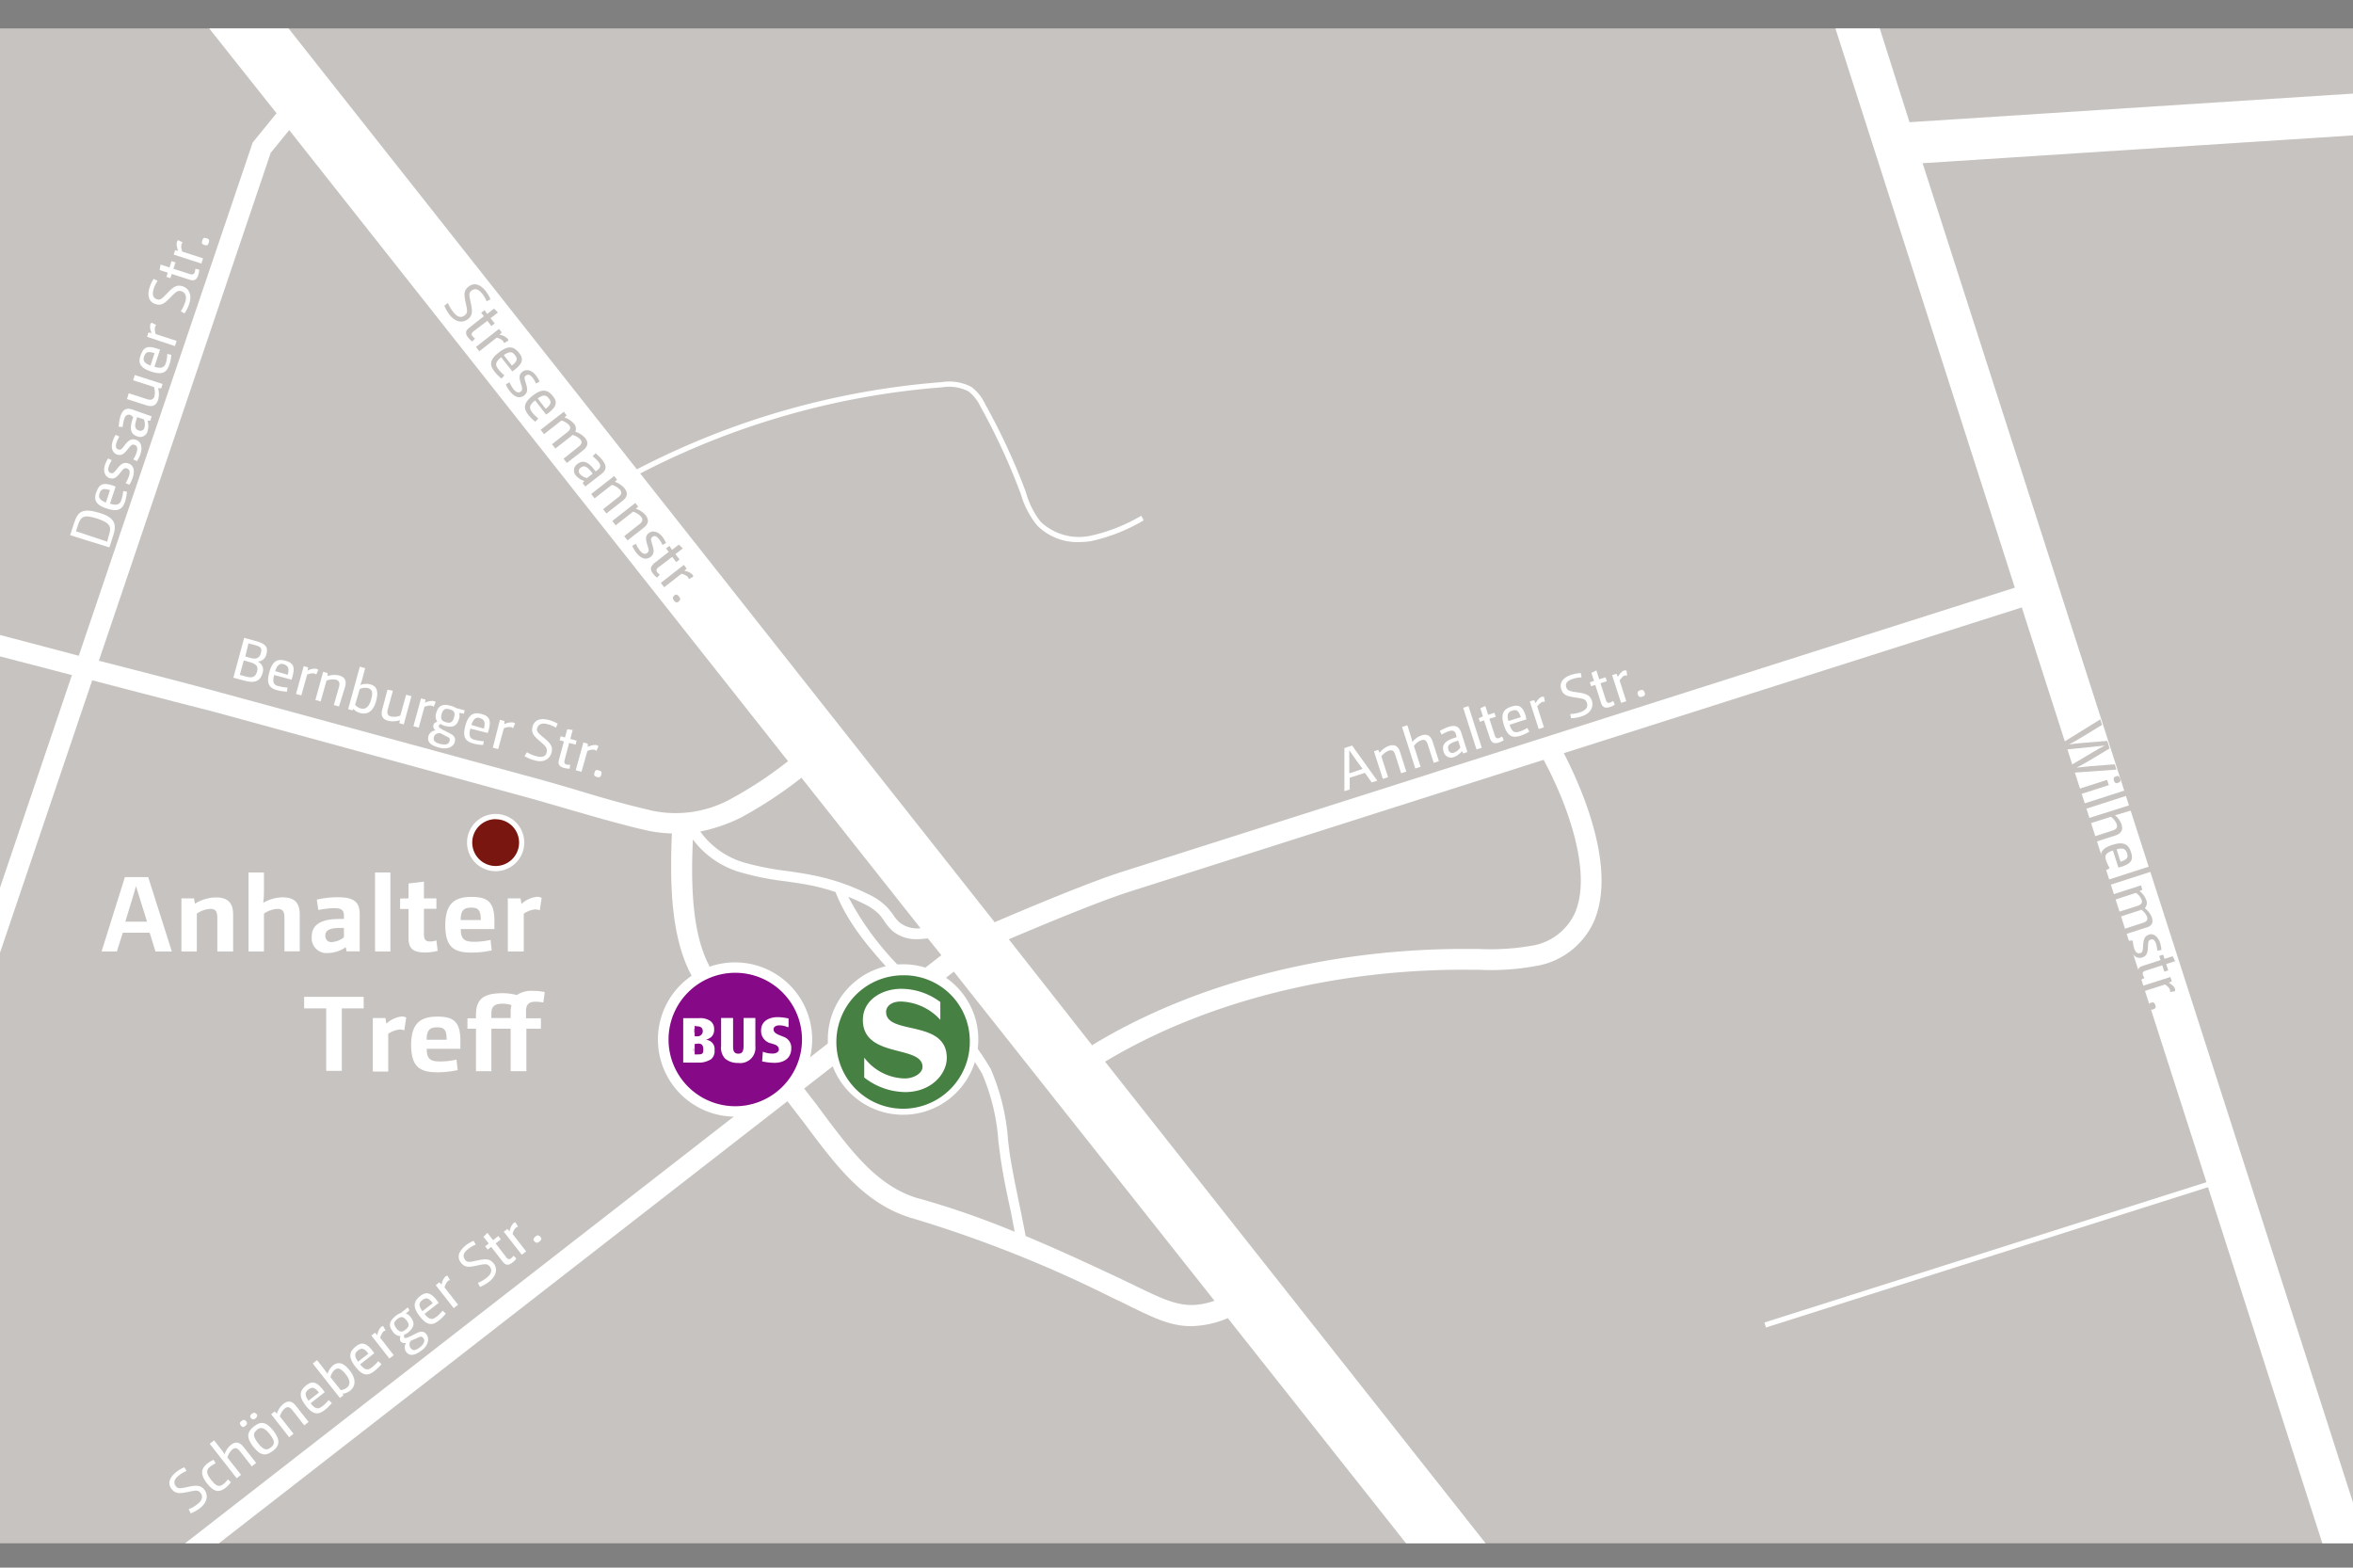 <?xml version="1.0" encoding="UTF-8"?>
<svg preserveAspectRatio="xMidYMid slice" width="800px" height="533px" xmlns="http://www.w3.org/2000/svg" xmlns:xlink="http://www.w3.org/1999/xlink" viewBox="0 0 236.92 150.61">
  <rect x="0" y="0" width="236.92" height="150.61" fill="#808080" stroke="none"/>
  <defs>
    <style>.cls-1{fill:#c7c3c0;}.cls-2{clip-path:url(#clip-path);}.cls-3{fill:#fff;}.cls-4{fill:#7a1610;}.cls-5{fill:#860987;}.cls-6{fill:#468143;}</style>
    <clipPath id="clip-path">
      <rect class="cls-1" x="2.42" y="2.73" width="232.08" height="145.54"></rect>
    </clipPath>
  </defs>
  <title>af-lageplan-Anhalter Treff-Bernburger Str-201904-p</title>
  <g id="Ebene_1" data-name="Ebene 1">
    <rect class="cls-1" x="2.42" y="2.73" width="232.08" height="145.54"></rect>
    <g class="cls-2">
      <path class="cls-3" d="M237.5,12.62l-.25-4-48.37,3.12-4-12.62L181,.35l18,56.11-85.78,27.3c-3.15,1-9,3.46-12.23,4.84L66.94,45.49a75.62,75.62,0,0,1,29-8.28,4.1,4.1,0,0,1,2.53.39,4,4,0,0,1,1.15,1.45,61.93,61.93,0,0,1,3.83,8.27l.06.17a8.44,8.44,0,0,0,1.57,3,5.42,5.42,0,0,0,4,1.59,7.65,7.65,0,0,0,1.16-.09,16.94,16.94,0,0,0,5.07-2l-.24-.44a16.49,16.49,0,0,1-4.91,1.93,5.37,5.37,0,0,1-4.75-1.35A8.11,8.11,0,0,1,104,47.32l-.06-.17a61.21,61.21,0,0,0-3.87-8.34,4.38,4.38,0,0,0-1.3-1.63,4.55,4.55,0,0,0-2.85-.47,76.08,76.08,0,0,0-29.3,8.38L25.42-7.06,20.71-3.34,32,10.88l-2.29,2.81L13,63C8.14,61.71,3.2,60.43.43,59.67L-.1,61.6c2.76.76,7.64,2,12.44,3.26L-11.72,136l1.89.64L14.29,65.36c4.53,1.18,9,2.34,11.6,3l30.22,8.26c1.3.36,2.6.74,3.9,1.12,2.4.69,4.88,1.42,7.37,2a12.6,12.6,0,0,0,2.6.33c-.19,4.85-.23,11.47,3,15.3,2.25,2.69,4.52,5.65,6.71,8.51l.22.3L18.2,152.17l1.23,1.57L81.08,105.8l1.24,1.61c.34.43.67.88,1,1.33,2.65,3.49,5.38,7.09,9.92,8.35a119.61,119.61,0,0,1,19.15,7.64c.5.23,1,.46,1.41.68,2.32,1.12,4,2,6.06,2a9.52,9.52,0,0,0,3.53-.77l20.58,26,4.7-3.72L111.6,102c9.52-5.74,22.12-8.95,35.06-8.83h.81a24,24,0,0,0,5.39-.34,7.44,7.44,0,0,0,5.66-4.21c2.34-5.19-1.21-13.08-2.85-16.26l44-14,17.74,55.22-42.47,13.48.15.48,42.47-13.48,12.68,39.5,3.81-1.23L190.14,15.68ZM95.87,91.77l-2.94,2.28-1-1.1a27.93,27.93,0,0,1-5-6.79c.5.21,1,.42,1.47.66a5.17,5.17,0,0,1,1.47,1,4.88,4.88,0,0,1,.48.62,5.29,5.29,0,0,0,.83,1,3.54,3.54,0,0,0,2.39.79,7.93,7.93,0,0,0,1-.08Zm-2-2.59a2.78,2.78,0,0,1-2-.54,4,4,0,0,1-.66-.79,7.7,7.7,0,0,0-.57-.71,6,6,0,0,0-1.75-1.21,20.76,20.76,0,0,0-5.12-1.79c-.91-.2-1.83-.33-2.73-.46A26.72,26.72,0,0,1,77,82.89a7.91,7.91,0,0,1-4.29-3,16,16,0,0,0,3.9-1.34,40.85,40.85,0,0,0,5.82-3.83Zm-26-11.35c-2.44-.56-4.89-1.27-7.27-2-1.31-.38-2.62-.77-3.93-1.12L26.42,66.48c-2.58-.71-7-1.85-11.49-3l16.51-48.8,1.78-2.18L81.14,73.13a38.6,38.6,0,0,1-5.45,3.6A11,11,0,0,1,67.84,77.83ZM81.44,103l-.21-.28c-2.21-2.88-4.49-5.86-6.76-8.58C71.84,91,71.8,85.13,72,80.65a8.71,8.71,0,0,0,4.69,3.19,26.23,26.23,0,0,0,4.22.83c.88.13,1.79.26,2.66.44.72.16,1.43.36,2.13.59,1.21,3.11,3.4,5.56,5.54,7.92l.94,1Zm12.34,12.17c-3.89-1.07-6.41-4.41-8.85-7.63l-1-1.35-1.24-1.61,10.86-8.44c.52.51,1,1,1.58,1.51a20.2,20.2,0,0,1,4.66,5.52,19.83,19.83,0,0,1,1.56,6.51l.18,1.39c.25,1.77.62,3.55,1,5.27.13.65.25,1.31.38,2A82.45,82.45,0,0,0,93.78,115.16Zm28.33,9.8c-2.71.93-4.28.17-7.43-1.35l-1.43-.69c-3.1-1.46-6.17-2.88-9.28-4.18-.17-.87-.34-1.74-.52-2.61-.35-1.71-.72-3.47-1-5.21-.06-.46-.12-.91-.17-1.37a21,21,0,0,0-1.66-6.84,21.07,21.07,0,0,0-4.88-5.81c-.49-.45-1-.92-1.46-1.39l2.79-2.17ZM156.7,87.8a5.53,5.53,0,0,1-4.25,3.08,23,23,0,0,1-4.95.29h-.82c-13.42-.1-26.47,3.24-36.33,9.25l-8-10.18c3.29-1.4,8.68-3.64,11.56-4.56L153.73,73C156.23,77.65,158.39,84.06,156.7,87.8Z"></path>
      <path class="cls-1" d="M48.46,29.11A3.6,3.6,0,0,0,49,30c.38.49.75.55,1.06.31s.29-.43.11-1.24-.18-1.18.29-1.54,1.05-.3,1.64.44a3.58,3.58,0,0,1,.45.78l-.36.2a3.15,3.15,0,0,0-.43-.73c-.36-.46-.69-.53-1-.32s-.27.41-.1,1.2.19,1.21-.28,1.57-1.16.33-1.75-.42a3.73,3.73,0,0,1-.51-.88Z"></path>
      <path class="cls-1" d="M52.24,30.16l.65-.51.38.37-.71.55.4.5-.32.25-.39-.5-1.31,1c-.23.18-.25.31-.11.48a1,1,0,0,0,.24.23l-.27.28a1.88,1.88,0,0,1-.38-.37c-.32-.4-.27-.66.09-.95l1.41-1.11-.26-.33.32-.25Z"></path>
      <path class="cls-1" d="M53.37,31.6l.27.34-.23.22a1.39,1.39,0,0,1,.77.36.38.38,0,0,1,.1.2l-.43.24a.67.67,0,0,0-.1-.21,1.26,1.26,0,0,0-.6-.31l-1.67,1.31-.32-.42Z"></path>
      <path class="cls-1" d="M53.61,36.37a4,4,0,0,1-.65-.65c-.47-.6-.57-1.1.39-1.85s1.46-.55,1.92,0,.44,1-.37,1.63a2.27,2.27,0,0,1-.25.18l-1.07-1.36c-.62.51-.57.78-.24,1.19a3.58,3.58,0,0,0,.55.55Zm1-1.25c.54-.43.55-.66.3-1s-.53-.39-1.08,0Z"></path>
      <path class="cls-1" d="M54.38,36.73a3.62,3.62,0,0,0,.36.63c.29.37.53.41.72.26s.17-.28,0-.82-.17-.83.17-1.09.86-.2,1.3.37a2.66,2.66,0,0,1,.34.58l-.34.19a2.73,2.73,0,0,0-.32-.55c-.24-.3-.45-.38-.65-.22s-.15.25,0,.76.2.86-.17,1.15-.87.25-1.38-.41a2.36,2.36,0,0,1-.38-.65Z"></path>
      <path class="cls-1" d="M56.86,40.52a3.91,3.91,0,0,1-.65-.64c-.47-.6-.56-1.11.39-1.86s1.47-.54,1.92,0,.45,1-.37,1.63l-.25.18-1.06-1.36c-.63.5-.57.77-.25,1.19a3.56,3.56,0,0,0,.56.54Zm1-1.24c.54-.44.56-.67.3-1s-.52-.4-1.07,0Z"></path>
      <path class="cls-1" d="M59.6,39.56l.27.34-.21.21a2,2,0,0,1,.9.58.71.71,0,0,1,.14.79,2.16,2.16,0,0,1,.95.6c.33.43.28.81-.23,1.21l-1.53,1.19-.32-.41L61,42.93c.35-.27.37-.48.19-.71a1.68,1.68,0,0,0-.76-.44,1,1,0,0,1-.18.17l-1.46,1.14-.33-.41,1.45-1.14c.35-.27.37-.48.19-.7a1.5,1.5,0,0,0-.73-.44l-1.67,1.31-.33-.42Z"></path>
      <path class="cls-1" d="M62.88,45.12c.26-.21.29-.43.06-.73a3.77,3.77,0,0,0-.57-.56l.28-.28a4.12,4.12,0,0,1,.66.66c.44.56.38.94-.08,1.31l-1.57,1.22-.26-.34.18-.19a1.7,1.7,0,0,1-.81-.51.74.74,0,0,1,.15-1.13c.46-.36.95-.28,1.58.52l.16.2Zm-.64.21c-.45-.57-.72-.62-1-.41a.39.39,0,0,0-.1.61,1.3,1.3,0,0,0,.68.4l.55-.42Z"></path>
      <path class="cls-1" d="M64.44,45.73l.27.35-.21.21a2.13,2.13,0,0,1,.92.61c.36.46.31.84-.21,1.24l-1.52,1.19-.32-.41,1.45-1.14c.35-.27.37-.48.17-.74a1.75,1.75,0,0,0-.77-.46l-1.67,1.3-.32-.42Z"></path>
      <path class="cls-1" d="M66.47,48.32l.27.35-.22.21a2,2,0,0,1,.93.61c.36.46.3.84-.21,1.24l-1.52,1.19-.32-.41,1.45-1.14c.35-.27.36-.48.16-.74a1.65,1.65,0,0,0-.76-.47l-1.67,1.31-.32-.42Z"></path>
      <path class="cls-1" d="M66.52,52.24a3.38,3.38,0,0,0,.37.63c.28.36.52.41.72.25s.17-.28,0-.81-.17-.84.16-1.1.86-.19,1.31.37a3,3,0,0,1,.34.59l-.34.19a2.51,2.51,0,0,0-.33-.55c-.23-.3-.45-.38-.64-.23s-.15.26,0,.77.2.86-.17,1.15-.87.25-1.39-.41a3.56,3.56,0,0,1-.38-.65Z"></path>
      <path class="cls-1" d="M70,52.83l.65-.51.38.37-.71.55.4.51L70.4,54l-.39-.5-1.31,1c-.23.18-.25.32-.12.49a1.27,1.27,0,0,0,.25.22l-.27.28a1.65,1.65,0,0,1-.38-.37c-.32-.4-.27-.66.09-1l1.41-1.1-.26-.33.32-.25Z"></path>
      <path class="cls-1" d="M71.13,54.27l.27.35-.23.22a1.38,1.38,0,0,1,.77.35.41.41,0,0,1,.1.21l-.43.24a.54.54,0,0,0-.1-.22,1.37,1.37,0,0,0-.6-.3l-1.67,1.3L68.92,56Z"></path>
      <path class="cls-1" d="M70.19,57.71c-.16-.22-.15-.32,0-.48s.3-.14.47.07.15.32,0,.47S70.36,57.92,70.19,57.71Z"></path>
      <path class="cls-3" d="M23.56,145a3.6,3.6,0,0,0,.84-.49c.48-.38.55-.75.31-1.06s-.43-.28-1.24-.11-1.18.18-1.55-.28-.29-1.06.45-1.64a2.77,2.77,0,0,1,.78-.45l.2.35a3.15,3.15,0,0,0-.73.43c-.47.37-.53.69-.32,1s.41.27,1.2.1,1.21-.18,1.57.28.33,1.17-.42,1.76a4.37,4.37,0,0,1-.89.51Z"></path>
      <path class="cls-3" d="M27.61,142.41a2.88,2.88,0,0,1-.48.51c-.62.48-1.11.49-1.82-.42s-.52-1.45.05-1.9a2.55,2.55,0,0,1,.59-.35l.2.34a2.55,2.55,0,0,0-.52.31c-.34.27-.47.57.08,1.27s.83.69,1.23.38a3.17,3.17,0,0,0,.39-.42Z"></path>
      <path class="cls-3" d="M25.58,138.71l.42-.33.62.79c.13.16.25.33.39.54h0a2,2,0,0,1,.59-.88c.47-.36.84-.31,1.24.2l1.2,1.52-.42.33-1.13-1.45c-.28-.35-.49-.37-.74-.17a1.56,1.56,0,0,0-.47.77l1.31,1.66-.42.33Z"></path>
      <path class="cls-3" d="M29,137c-.19.15-.29.13-.43-.05s-.13-.28.06-.43.29-.13.43,0S29.21,136.84,29,137Zm2.63,2.4c-.62.48-1.14.52-1.87-.41s-.55-1.45.06-1.94,1.14-.53,1.87.4S32.27,138.92,31.65,139.4ZM30,136.26c-.2.15-.3.14-.44,0s-.13-.28.06-.43.3-.13.44,0S30.15,136.11,30,136.26Zm.12,1.12c-.36.29-.44.58.11,1.28s.85.69,1.22.4.45-.56-.1-1.27S30.45,137.09,30.08,137.38Z"></path>
      <path class="cls-3" d="M31.48,135.87l.34-.27.21.21a2.1,2.1,0,0,1,.61-.92c.47-.37.84-.31,1.24.2l1.2,1.52-.42.33-1.13-1.45c-.28-.35-.49-.37-.74-.17a1.58,1.58,0,0,0-.47.76l1.31,1.67-.42.33Z"></path>
      <path class="cls-3" d="M37.31,134.79a4,4,0,0,1-.65.65c-.59.47-1.1.57-1.85-.39s-.54-1.46,0-1.92,1-.44,1.63.37c.07.08.12.16.19.25l-1.36,1.07c.5.62.77.57,1.19.24a3.12,3.12,0,0,0,.54-.55Zm-1.24-1c-.44-.54-.67-.55-1-.3s-.39.53,0,1.08Z"></path>
      <path class="cls-3" d="M35.48,131l.41-.33.62.79.39.53h0a1.75,1.75,0,0,1,.5-.79c.48-.38,1-.36,1.66.51s.48,1.52,0,1.91a1.42,1.42,0,0,1-.71.28l.08.14-.34.27Zm2.68,2.55a1.06,1.06,0,0,0,.58-.22c.29-.23.44-.62-.08-1.28s-.8-.66-1.09-.43a1.35,1.35,0,0,0-.39.69Z"></path>
      <path class="cls-3" d="M42.08,131.05a4,4,0,0,1-.65.65c-.6.47-1.1.57-1.85-.39s-.55-1.46,0-1.92,1-.44,1.63.37a2.27,2.27,0,0,1,.18.25l-1.36,1.07c.51.63.78.57,1.19.24a3.58,3.58,0,0,0,.55-.55Zm-1.25-1c-.43-.55-.67-.56-1-.31s-.39.53,0,1.08Z"></path>
      <path class="cls-3" d="M41.11,128.31l.35-.27.22.23a1.38,1.38,0,0,1,.35-.77.41.41,0,0,1,.21-.1l.24.43a.49.49,0,0,0-.22.1,1.37,1.37,0,0,0-.3.6l1.3,1.67-.42.32Z"></path>
      <path class="cls-3" d="M44.77,125.88l-.35.33a.78.78,0,0,1,.46.33c.45.57.34,1-.26,1.49a1.2,1.2,0,0,1-.37.21c0,.12,0,.19,0,.25s.16.11.51-.06l.74-.37c.41-.19.67-.17.91.14s.27,1-.48,1.55-1.17.52-1.48.13a.79.79,0,0,1,0-.88.46.46,0,0,1-.53-.13.49.49,0,0,1,0-.5.92.92,0,0,1-.75-.44c-.45-.57-.34-1,.26-1.49a1.57,1.57,0,0,1,.49-.29l.69-.54Zm-1.17.85c-.34.27-.39.49-.09.88s.53.41.88.13.4-.49.1-.88S43.94,126.46,43.6,126.73Zm1.29,2.09a.59.59,0,0,0,0,.71c.18.23.42.27.88-.09s.49-.68.33-.88-.28-.16-.51-.05Z"></path>
      <path class="cls-3" d="M48.26,126.2a4,4,0,0,1-.65.66c-.6.47-1.1.56-1.85-.39s-.54-1.47,0-1.92,1-.45,1.63.37a2.71,2.71,0,0,1,.19.25l-1.36,1.06c.5.63.77.57,1.19.24a3.12,3.12,0,0,0,.54-.55Zm-1.25-1c-.43-.54-.66-.56-1-.3s-.39.52,0,1.07Z"></path>
      <path class="cls-3" d="M47.29,123.47l.35-.27.22.22a1.42,1.42,0,0,1,.35-.77.48.48,0,0,1,.21-.09l.24.42a.57.57,0,0,0-.22.11,1.37,1.37,0,0,0-.3.6l1.3,1.66-.42.33Z"></path>
      <path class="cls-3" d="M51.34,123.25a3.24,3.24,0,0,0,.84-.49c.49-.38.55-.75.31-1.06s-.42-.29-1.24-.11-1.18.18-1.54-.29-.3-1,.45-1.64a3.32,3.32,0,0,1,.77-.45l.21.36a3,3,0,0,0-.73.43c-.47.36-.54.69-.32,1s.4.27,1.19.1,1.21-.19,1.58.28.32,1.16-.43,1.75a3.54,3.54,0,0,1-.88.51Z"></path>
      <path class="cls-3" d="M52.39,119.47l-.51-.64.37-.39.55.71.51-.4.24.32-.5.39,1,1.31c.18.23.31.25.48.12a1.07,1.07,0,0,0,.23-.25l.28.27a1.65,1.65,0,0,1-.37.38c-.4.32-.66.28-.95-.09l-1.1-1.41-.34.26-.24-.32Z"></path>
      <path class="cls-3" d="M53.83,118.34l.34-.27.23.23a1.32,1.32,0,0,1,.35-.77.38.38,0,0,1,.2-.1l.25.43a.49.49,0,0,0-.22.1,1.18,1.18,0,0,0-.3.6l1.3,1.67-.42.32Z"></path>
      <path class="cls-3" d="M57.26,119.28c-.21.16-.31.15-.47,0s-.14-.3.07-.47.31-.15.47,0S57.48,119.11,57.26,119.28Z"></path>
      <path class="cls-3" d="M134.59,71.87l.74-.24L137.75,75l-.54.17-.65-.92-1.46.47v1.13l-.51.16Zm1.75,2L135.7,73c-.24-.33-.43-.61-.64-.92h0c0,.39,0,.72,0,1.13v1.09Z"></path>
      <path class="cls-3" d="M137.43,72.18l.41-.14.13.28a2.08,2.08,0,0,1,.89-.66c.56-.17.9,0,1.09.63l.59,1.84-.5.16-.56-1.76c-.13-.42-.32-.51-.63-.41a1.61,1.61,0,0,0-.71.55l.65,2-.51.16Z"></path>
      <path class="cls-3" d="M140.13,69.84l.51-.16.3.95a6.59,6.59,0,0,1,.18.65h0a2,2,0,0,1,.86-.62c.57-.18.9,0,1.1.63l.59,1.84-.5.16-.57-1.76c-.13-.42-.32-.51-.63-.41a1.54,1.54,0,0,0-.7.55l.64,2-.51.16Z"></path>
      <path class="cls-3" d="M145.31,70.55c-.1-.32-.3-.42-.66-.31a3.38,3.38,0,0,0-.72.34l-.17-.36a4.11,4.11,0,0,1,.85-.39c.68-.22,1,0,1.2.53l.6,1.89-.41.14-.11-.24a1.72,1.72,0,0,1-.77.58.73.73,0,0,1-1-.53c-.18-.56.06-1,1-1.3l.25-.08Zm0,.67c-.69.22-.84.45-.73.79a.39.39,0,0,0,.54.3,1.27,1.27,0,0,0,.61-.5l-.21-.66Z"></path>
      <path class="cls-3" d="M146,68l.51-.16,1.28,4-.51.16Z"></path>
      <path class="cls-3" d="M147.9,68.83l-.25-.78.48-.23.27.85.61-.19.12.38-.61.19.51,1.58c.09.28.2.34.41.28a1.24,1.24,0,0,0,.3-.16l.16.36a1.72,1.72,0,0,1-.47.23c-.49.15-.72,0-.86-.42L148,69.21l-.4.13L147.5,69Z"></path>
      <path class="cls-3" d="M152.36,70.29a3.8,3.8,0,0,1-.84.39c-.72.23-1.23.15-1.6-1s0-1.56.7-1.79,1.09-.07,1.4.92c0,.09,0,.18.08.29l-1.64.53c.25.76.52.8,1,.64a3.72,3.72,0,0,0,.7-.33Zm-.82-1.39c-.21-.66-.43-.75-.82-.63s-.55.36-.37,1Z"></path>
      <path class="cls-3" d="M152.4,67.39l.42-.13.13.29c.18-.27.35-.52.6-.6a.42.42,0,0,1,.22,0l.08.48a.53.53,0,0,0-.24,0,1.36,1.36,0,0,0-.49.45l.64,2-.5.16Z"></path>
      <path class="cls-3" d="M156.28,68.6a3.59,3.59,0,0,0,.95-.17c.59-.19.78-.51.66-.89s-.3-.41-1.12-.53-1.17-.24-1.35-.8.09-1.1,1-1.39a3.45,3.45,0,0,1,.89-.15l.06.41a2.94,2.94,0,0,0-.83.14c-.57.18-.74.47-.64.79s.29.4,1.09.51,1.2.25,1.38.81-.1,1.21-1,1.5a3.51,3.51,0,0,1-1,.17Z"></path>
      <path class="cls-3" d="M158.57,65.42l-.25-.78.48-.23.27.85.61-.19.12.38-.61.19.51,1.58c.09.28.2.35.41.28a1.24,1.24,0,0,0,.3-.16l.16.36a1.65,1.65,0,0,1-.48.23c-.48.15-.71,0-.85-.42l-.55-1.71-.4.13-.12-.38Z"></path>
      <path class="cls-3" d="M160.31,64.86l.42-.13.13.29c.18-.27.35-.52.6-.6a.47.47,0,0,1,.23,0l.07.49a.41.41,0,0,0-.24,0c-.15,0-.29.21-.49.46l.64,2-.5.16Z"></path>
      <path class="cls-3" d="M163.21,66.93c-.26.09-.35,0-.43-.21s0-.33.23-.41.34,0,.42.21S163.47,66.85,163.21,66.93Z"></path>
      <path class="cls-3" d="M28.89,61.28l1.06.29c.95.26,1.27.55,1.08,1.25a.88.88,0,0,1-.85.74.85.85,0,0,1,.47,1.11c-.2.75-.73,1-1.71.73l-1.09-.29ZM29.07,65c.64.18.92,0,1.05-.47s0-.73-.73-.93l-.54-.15-.38,1.39Zm.42-1.79c.52.14.87.05,1-.46s0-.63-.67-.8l-.52-.14L29,63.07Z"></path>
      <path class="cls-3" d="M33,66.45a5,5,0,0,1-.91-.13c-.73-.2-1.11-.55-.79-1.72s.85-1.32,1.56-1.12.95.53.67,1.52a2,2,0,0,1-.09.3l-1.67-.45c-.2.78,0,1,.52,1.09a2.92,2.92,0,0,0,.77.11Zm.08-1.62c.17-.67,0-.86-.35-1s-.66,0-.86.65Z"></path>
      <path class="cls-3" d="M34.61,64l.42.12-.05.31a1.4,1.4,0,0,1,.83-.18.48.48,0,0,1,.2.11l-.2.45a.42.42,0,0,0-.21-.11,1.29,1.29,0,0,0-.66.11l-.56,2-.51-.14Z"></path>
      <path class="cls-3" d="M36.48,64.54l.42.12,0,.29a2.08,2.08,0,0,1,1.1-.06c.57.16.75.49.58,1.12L38,67.87l-.5-.13L38,66c.11-.43,0-.61-.31-.7a1.61,1.61,0,0,0-.89.09l-.56,2-.51-.14Z"></path>
      <path class="cls-3" d="M40,64.05l.51.14-.26,1c-.06.2-.12.39-.2.62h0a1.64,1.64,0,0,1,.93-.07c.59.16.87.56.58,1.63s-.92,1.3-1.53,1.13a1.36,1.36,0,0,1-.66-.4l-.06.15-.43-.12Zm-.45,3.67a1.1,1.1,0,0,0,.53.34c.36.1.76,0,1-.83s.05-1-.31-1.13a1.28,1.28,0,0,0-.78.1Z"></path>
      <path class="cls-3" d="M43.18,66.36l-.49,1.78c-.11.43,0,.61.31.7a1.71,1.71,0,0,0,.89-.09l.56-2,.51.13-.74,2.72-.42-.12.05-.29a2.06,2.06,0,0,1-1.12.06c-.56-.15-.74-.49-.57-1.12l.5-1.87Z"></path>
      <path class="cls-3" d="M45.88,67.1l.43.11-.05.31a1.38,1.38,0,0,1,.83-.17.47.47,0,0,1,.2.1l-.2.45a.7.7,0,0,0-.21-.11,1.34,1.34,0,0,0-.67.12l-.55,2-.51-.14Z"></path>
      <path class="cls-3" d="M50,68.57l-.47-.08a.82.82,0,0,1,0,.57c-.19.7-.62.88-1.35.68a1.1,1.1,0,0,1-.39-.17c-.12,0-.18.08-.2.16s0,.19.36.37l.73.37c.4.22.54.43.44.82s-.61.78-1.53.53-1.12-.62-1-1.1a.8.8,0,0,1,.69-.55.45.45,0,0,1-.21-.49c0-.18.17-.27.37-.34a.92.92,0,0,1-.09-.86c.19-.7.62-.88,1.35-.68a1.59,1.59,0,0,1,.53.22l.84.22Zm-2.28,1.86c-.29,0-.53.11-.6.38s0,.51.59.66.84,0,.91-.27,0-.32-.27-.44Zm.9-2.28c-.42-.12-.63,0-.76.45s0,.67.42.79.64,0,.77-.46S49.06,68.26,48.64,68.15Z"></path>
      <path class="cls-3" d="M51.85,71.57a3.7,3.7,0,0,1-.91-.13c-.74-.2-1.12-.55-.8-1.72S51,68.41,51.7,68.6s.95.53.68,1.53c0,.1-.06.18-.09.29L50.62,70c-.2.78,0,1,.52,1.1a4,4,0,0,0,.77.11ZM51.92,70c.18-.68,0-.87-.35-1s-.65,0-.85.65Z"></path>
      <path class="cls-3" d="M53.46,69.16l.43.11,0,.31a1.38,1.38,0,0,1,.83-.17.42.42,0,0,1,.2.1l-.2.45a.7.7,0,0,0-.21-.11,1.34,1.34,0,0,0-.67.12l-.55,2-.51-.14Z"></path>
      <path class="cls-3" d="M56.06,72.27a3.37,3.37,0,0,0,.89.38c.6.17.94,0,1-.38s0-.51-.65-1.06-.85-.84-.7-1.41.67-.87,1.59-.62a3.11,3.11,0,0,1,.82.35l-.17.38a2.82,2.82,0,0,0-.78-.33c-.57-.16-.87,0-1,.32s0,.48.64,1,.87.86.71,1.43-.74,1-1.65.71a3.29,3.29,0,0,1-.94-.4Z"></path>
      <path class="cls-3" d="M59.71,70.85l.22-.79.52.07-.23.86.61.17-.1.38-.62-.16L59.68,73c-.08.28,0,.4.19.46a1.31,1.31,0,0,0,.34,0l-.05.39a2,2,0,0,1-.53-.07c-.49-.13-.62-.37-.49-.82l.47-1.73-.41-.11.1-.39Z"></path>
      <path class="cls-3" d="M61.48,71.33l.42.12,0,.31a1.48,1.48,0,0,1,.83-.18.48.48,0,0,1,.2.11l-.2.45a.42.42,0,0,0-.21-.11,1.22,1.22,0,0,0-.66.12l-.56,2L60.74,74Z"></path>
      <path class="cls-3" d="M62.78,74.65c-.26-.07-.31-.17-.24-.41s.15-.3.41-.23.31.16.25.41S63,74.72,62.78,74.65Z"></path>
      <path class="cls-4" d="M53.05,82.75a1.8,1.8,0,1,0-1.8-1.8,1.79,1.79,0,0,0,1.8,1.8"></path>
      <path class="cls-3" d="M53.05,83a2,2,0,1,1,2.05-2A2.05,2.05,0,0,1,53.05,83Zm0-3.6A1.55,1.55,0,1,0,54.6,81,1.56,1.56,0,0,0,53.05,79.4Z"></path>
      <circle class="cls-4" cx="53.05" cy="80.95" r="2.5"></circle>
      <path class="cls-3" d="M53.05,83.7A2.75,2.75,0,1,1,55.8,81,2.75,2.75,0,0,1,53.05,83.7Zm0-5A2.25,2.25,0,1,0,55.3,81,2.24,2.24,0,0,0,53.05,78.71Z"></path>
      <path class="cls-3" d="M17.43,84.27h2.24l2.27,7.14H20.37l-.56-1.8H17.23l-.57,1.8H15.19Zm2.13,4.28L19,86.76c-.18-.56-.33-1.08-.5-1.63h0c-.17.58-.31,1.09-.5,1.68l-.53,1.74Z"></path>
      <path class="cls-3" d="M22.86,86.31h1.21l.09.52a3.79,3.79,0,0,1,2-.61c1.16,0,1.67.5,1.67,1.68v3.51H26.31V88.17c0-.67-.22-.85-.69-.85a2.5,2.5,0,0,0-1.28.46v3.63H22.86Z"></path>
      <path class="cls-3" d="M29.31,83.82h1.48v1.83a8.74,8.74,0,0,1-.07,1.09h0a3.8,3.8,0,0,1,1.84-.53c1.16,0,1.67.5,1.67,1.68v3.51H32.76V88.17c0-.67-.22-.85-.69-.85a2.5,2.5,0,0,0-1.28.46v3.63H29.31Z"></path>
      <path class="cls-3" d="M38.47,87.93c0-.46-.23-.68-.9-.68a8.49,8.49,0,0,0-1.56.18l-.14-1a8.91,8.91,0,0,1,2-.23c1.6,0,2.12.48,2.12,1.64v3.56H38.73L38.65,91a3.12,3.12,0,0,1-1.68.56A1.43,1.43,0,0,1,35.38,90c0-1.06.73-1.71,2.66-1.71h.43Zm-.35,1.22c-1.08,0-1.43.26-1.43.74a.57.57,0,0,0,.63.62,2.18,2.18,0,0,0,1.15-.45v-.91Z"></path>
      <path class="cls-3" d="M41.46,83.82h1.48v7.59H41.46Z"></path>
      <path class="cls-3" d="M44.68,86.31V84.88l1.48-.18v1.61h1.2v1h-1.2v2.44c0,.52.17.7.56.7a2,2,0,0,0,.64-.1l.12,1a4.67,4.67,0,0,1-1.21.16c-1.19,0-1.59-.42-1.59-1.39V87.33h-.81v-1Z"></path>
      <path class="cls-3" d="M52.67,91.31a9.38,9.38,0,0,1-1.91.21c-1.64,0-2.55-.45-2.55-2.63s1-2.72,2.53-2.72,2.19.48,2.19,2.31c0,.26,0,.52,0,.78H49.7c0,1,.36,1.22,1.33,1.22a7.26,7.26,0,0,0,1.53-.18Zm-1.05-2.92c0-1-.27-1.19-.93-1.19s-1,.24-1,1.19Z"></path>
      <path class="cls-3" d="M54.22,86.31h1.22l.09.54A2.58,2.58,0,0,1,57,86.16a.94.94,0,0,1,.47.1l-.18,1.2a1.09,1.09,0,0,0-.47-.09,2.46,2.46,0,0,0-1.07.41v3.63H54.22Z"></path>
      <path class="cls-3" d="M36.77,96.88H34.65V95.77h5.72v1.11h-2.1v6h-1.5Z"></path>
      <path class="cls-3" d="M41.25,97.81h1.21l.09.54A2.6,2.6,0,0,1,44,97.66a.9.9,0,0,1,.46.1L44.27,99a1.13,1.13,0,0,0-.47-.09,2.41,2.41,0,0,0-1.07.41v3.63H41.25Z"></path>
      <path class="cls-3" d="M49.4,102.81a9.41,9.41,0,0,1-1.92.21c-1.63,0-2.55-.45-2.55-2.63s1-2.72,2.53-2.72,2.2.48,2.2,2.31c0,.26,0,.52,0,.78H46.43c0,1,.35,1.22,1.32,1.22a7.35,7.35,0,0,0,1.54-.18Zm-1.06-2.92c0-1-.26-1.19-.92-1.19s-1,.24-1,1.19Z"></path>
      <path class="cls-3" d="M51.16,98.83h-.82v-1h.82v-.33c0-1.47.68-2.08,2.56-2.08a5.2,5.2,0,0,1,1.36.18,2.55,2.55,0,0,1,1.62-.4,5.17,5.17,0,0,1,1.07.11l-.14,1a4.28,4.28,0,0,0-.76-.07c-.68,0-.9.31-.9.9v.69H57.4v1H56v4.08H54.49V98.83H52.64v4.08H51.16Zm3.33-1.58a2.53,2.53,0,0,1,.08-.68,2.44,2.44,0,0,0-.87-.14c-.76,0-1.06.28-1.06.93v.45h1.85Z"></path>
      <path class="cls-1" d="M207.21,69.11l.17.53-2,1.22c-.38.23-.73.42-1.17.66h0c.5-.06.89-.12,1.34-.15l2.33-.19.23.72-2,1.2c-.39.23-.73.42-1.18.65h0l1.33-.14,2.34-.18.16.51-4.07.29-.24-.75,2.09-1.24c.36-.22.74-.42,1.1-.61h0l-1.24.13L204,72l-.24-.75Z"></path>
      <path class="cls-1" d="M207.86,74.93l.17.5-2.68.86-.16-.51Zm.66.06c-.07-.25,0-.33.21-.41s.31,0,.39.22,0,.33-.19.41S208.6,75.24,208.52,75Z"></path>
      <path class="cls-1" d="M209.66,75.91l.16.51-4,1.29-.17-.51Z"></path>
      <path class="cls-1" d="M210.11,77.33l.16.5-1,.31c-.21.07-.4.12-.65.18h0a2,2,0,0,1,.62.86c.18.56,0,.9-.62,1.1l-1.84.59-.17-.5,1.76-.57c.42-.13.51-.32.41-.63a1.54,1.54,0,0,0-.55-.7l-2,.64-.16-.5Z"></path>
      <path class="cls-1" d="M207.76,83.61a4.06,4.06,0,0,1-.39-.84c-.23-.72-.15-1.23,1-1.6s1.56,0,1.79.7.07,1.08-.91,1.4l-.3.08-.53-1.64c-.76.25-.8.52-.64,1a4.47,4.47,0,0,0,.33.7Zm1.39-.82c.67-.22.76-.43.63-.82s-.35-.55-1-.37Z"></path>
      <path class="cls-1" d="M212,83.22l.16.5-4,1.29-.16-.5Z"></path>
      <path class="cls-1" d="M211.12,85.06l.13.42-.27.13a1.9,1.9,0,0,1,.64.85.71.71,0,0,1-.14.79,2,2,0,0,1,.68.89c.17.52,0,.86-.63,1l-1.85.6-.16-.5,1.76-.57c.42-.13.51-.32.42-.6a1.57,1.57,0,0,0-.56-.68,1,1,0,0,1-.23.1l-1.76.57L209,87.6l1.76-.56c.42-.14.51-.32.42-.59a1.47,1.47,0,0,0-.54-.67l-2,.65-.17-.51Z"></path>
      <path class="cls-1" d="M210.33,90.36a3.27,3.27,0,0,0,.12.71c.14.45.35.57.59.5s.25-.21.29-.77.13-.84.53-1,.88.12,1.1.8a2.88,2.88,0,0,1,.12.67l-.39.06a3.32,3.32,0,0,0-.11-.63c-.12-.36-.29-.51-.53-.43s-.23.19-.26.72-.12.87-.56,1-.91-.08-1.16-.87a2.68,2.68,0,0,1-.13-.74Z"></path>
      <path class="cls-1" d="M213.38,92.12l.78-.25.24.47-.86.28.2.61-.38.12-.2-.61-1.58.51c-.28.09-.34.2-.27.41a.94.94,0,0,0,.15.3l-.35.17a2,2,0,0,1-.23-.48c-.16-.48,0-.72.42-.86l1.7-.55-.13-.4.38-.12Z"></path>
      <path class="cls-1" d="M213.94,93.86l.14.42-.29.13c.27.18.52.35.6.6a.57.57,0,0,1,0,.22l-.49.08a.51.51,0,0,0,0-.24c-.05-.15-.21-.29-.46-.49l-2,.64-.16-.5Z"></path>
      <path class="cls-1" d="M211.87,96.76c-.08-.26,0-.35.21-.43s.34,0,.42.23,0,.35-.21.42S212,97,211.87,96.76Z"></path>
      <path class="cls-3" d="M12.17,51.42l.38-1.17c.36-1.12.82-1.45,2.36-1s1.76,1.08,1.4,2.2l-.37,1.14Zm3.74-.06c.25-.75.11-1.13-1.15-1.54s-1.57-.19-1.82.58l-.21.64,3,1Z"></path>
      <path class="cls-3" d="M17.63,47.24a4.39,4.39,0,0,1-.17.91c-.24.72-.6,1.08-1.76.71s-1.27-.91-1-1.61.57-.93,1.56-.61l.28.11L16,48.39c.77.24,1,0,1.12-.46a3.41,3.41,0,0,0,.15-.76ZM16,47.09c-.66-.21-.86-.09-1,.3s0,.66.61.89Z"></path>
      <path class="cls-3" d="M17.5,46.41a3.59,3.59,0,0,0,.32-.66c.14-.44.05-.66-.19-.74s-.33,0-.68.45-.6.6-1,.47-.65-.6-.43-1.28a2.89,2.89,0,0,1,.3-.61l.35.17a3.43,3.43,0,0,0-.28.58q-.18.54.18.66c.18.06.29,0,.63-.43s.6-.64,1.05-.5.69.58.43,1.38a3.26,3.26,0,0,1-.32.68Z"></path>
      <path class="cls-3" d="M18.23,44.14a2.77,2.77,0,0,0,.32-.65c.15-.45.05-.67-.19-.75s-.32,0-.68.45-.6.61-1,.48-.64-.61-.42-1.29a2.65,2.65,0,0,1,.29-.61l.35.18a2.48,2.48,0,0,0-.27.57c-.12.36-.07.59.17.66s.3,0,.63-.43.61-.64,1.05-.5.69.59.44,1.38a2.85,2.85,0,0,1-.33.68Z"></path>
      <path class="cls-3" d="M18,39.88c-.32-.1-.52,0-.63.36a3.47,3.47,0,0,0-.15.78L16.84,41A4.4,4.4,0,0,1,17,40c.22-.67.57-.84,1.13-.66L20,40l-.13.42-.26,0a1.74,1.74,0,0,1,0,1,.73.73,0,0,1-1,.5c-.56-.18-.77-.63-.46-1.6l.08-.24Zm.54.42c-.22.68-.12.94.21,1.05a.39.39,0,0,0,.56-.27,1.29,1.29,0,0,0-.05-.79l-.65-.21Z"></path>
      <path class="cls-3" d="M17.8,37.78l1.76.57c.42.14.61,0,.71-.27a1.68,1.68,0,0,0-.05-.9l-2-.65.16-.5,2.67.86-.13.41-.3,0a2,2,0,0,1,0,1.11c-.18.55-.53.72-1.15.52l-1.84-.59Z"></path>
      <path class="cls-3" d="M21.89,34.09a3.66,3.66,0,0,1-.17.9c-.24.72-.6,1.09-1.76.71s-1.27-.91-1-1.61.57-.92,1.56-.6l.29.1-.54,1.65c.77.23,1,0,1.13-.47A3.91,3.91,0,0,0,21.5,34Zm-1.61-.16c-.66-.21-.86-.09-1,.31s0,.65.61.88Z"></path>
      <path class="cls-3" d="M19.56,32.36l.13-.42L20,32a1.34,1.34,0,0,1-.13-.83A.39.39,0,0,1,20,31l.44.22a.61.61,0,0,0-.12.21,1.35,1.35,0,0,0,.08.67l2,.65-.16.5Z"></path>
      <path class="cls-3" d="M22.8,29.91a4.12,4.12,0,0,0,.42-.87c.19-.59,0-.93-.34-1.05s-.51,0-1.09.6-.88.8-1.43.62-.84-.71-.55-1.61a3.05,3.05,0,0,1,.39-.81l.37.19a3.16,3.16,0,0,0-.37.76c-.18.57-.05.87.27,1s.49,0,1.05-.59.9-.83,1.47-.64.92.78.62,1.69a3.68,3.68,0,0,1-.45.91Z"></path>
      <path class="cls-3" d="M21.55,26.2l-.78-.26.09-.52.86.28.19-.61.38.12-.2.61,1.58.51c.28.09.4,0,.47-.17a1,1,0,0,0,.05-.33l.38.07a1.72,1.72,0,0,1-.09.52c-.15.48-.4.6-.84.45l-1.71-.55-.13.4-.38-.12Z"></path>
      <path class="cls-3" d="M22.12,24.46l.13-.42.31.06a1.43,1.43,0,0,1-.14-.83.48.48,0,0,1,.12-.2l.44.22a.61.61,0,0,0-.12.21,1.35,1.35,0,0,0,.08.67l2,.65-.16.5Z"></path>
      <path class="cls-3" d="M25.49,23.31c-.08.26-.18.31-.42.23s-.29-.17-.21-.43.18-.3.42-.22S25.57,23.05,25.49,23.31Z"></path>
      <path class="cls-3" d="M76.06,107.28a7.41,7.41,0,1,1,7.4-7.42A7.42,7.42,0,0,1,76.06,107.28Zm-4.35-4.21a5.39,5.39,0,0,0,8.7,0,5.48,5.48,0,0,1-2-.11l-.74-.15a3.06,3.06,0,0,1-3.23-.34l0,0a2.59,2.59,0,0,1-1.26.5l-.42.06Zm.42-2h0v-.37l-.1,0V101Zm-.06-2.27v.43l.1,0v-.4Zm-.46-2h1a3.47,3.47,0,0,1,1.14.16V96.8H79V97a3.8,3.8,0,0,1,1.54-.18,5.4,5.4,0,0,0-8.88,0Z"></path>
      <path class="cls-5" d="M76.06,93.46a6.41,6.41,0,1,1-6.4,6.4A6.41,6.41,0,0,1,76.06,93.46Zm-2.31,8.3a1,1,0,0,0,.33-.86.88.88,0,0,0-.84-1,1.64,1.64,0,0,0,.51-.26.92.92,0,0,0,.29-.74.93.93,0,0,0-.38-.82,1.71,1.71,0,0,0-1.09-.26h-1.5v4.27h1.66A2.23,2.23,0,0,0,73.75,101.76ZM72.39,98.6c.34,0,.56.14.56.49a.5.5,0,0,1-.56.47h-.22v-1Zm.13,1.66c.35,0,.48.19.48.57s-.07.47-.51.47h-.32v-1Zm2.58,1.45a1.84,1.84,0,0,0,1.24.41A1.46,1.46,0,0,0,78,100.51V97.8H76.87v2.65c0,.57-.14.78-.51.78s-.5-.22-.5-.69V97.8H74.71v2.71A1.49,1.49,0,0,0,75.1,101.71ZM78.55,99a1.22,1.22,0,0,0,1,1.25l.28.09c.3.11.43.27.43.49s-.24.39-.6.39a2.37,2.37,0,0,1-.94-.18l-.07.93a5.8,5.8,0,0,0,1.18.14c1,0,1.62-.51,1.62-1.39a1.1,1.1,0,0,0-.74-1.11l-.47-.19c-.33-.14-.49-.3-.49-.52s.18-.39.57-.39a1.88,1.88,0,0,1,.75.16.25.25,0,0,0,.12,0l0-.82a5,5,0,0,0-1.11-.13C79.13,97.76,78.55,98.22,78.55,99Z"></path>
      <circle class="cls-3" cx="92.19" cy="99.87" r="7.23"></circle>
      <path class="cls-6" d="M98.6,99.94a6.41,6.41,0,1,1-6.4-6.24A6.31,6.31,0,0,1,98.6,99.94ZM92,95c-1.74,0-3.67,1-3.67,3,0,3.7,5.73,2.37,5.73,4.5,0,.57-.76,1.11-1.72,1.11a5,5,0,0,1-3.88-2h0v1.91a6.5,6.5,0,0,0,3.93,1.4c2.54,0,4-1.76,4-3.28,0-3.75-5.83-2.15-5.83-4.42,0-.55.52-1,1.41-1a5.34,5.34,0,0,1,3.8,1.76V96.27A6.26,6.26,0,0,0,92,95Z"></path>
    </g>
  </g>
</svg>
